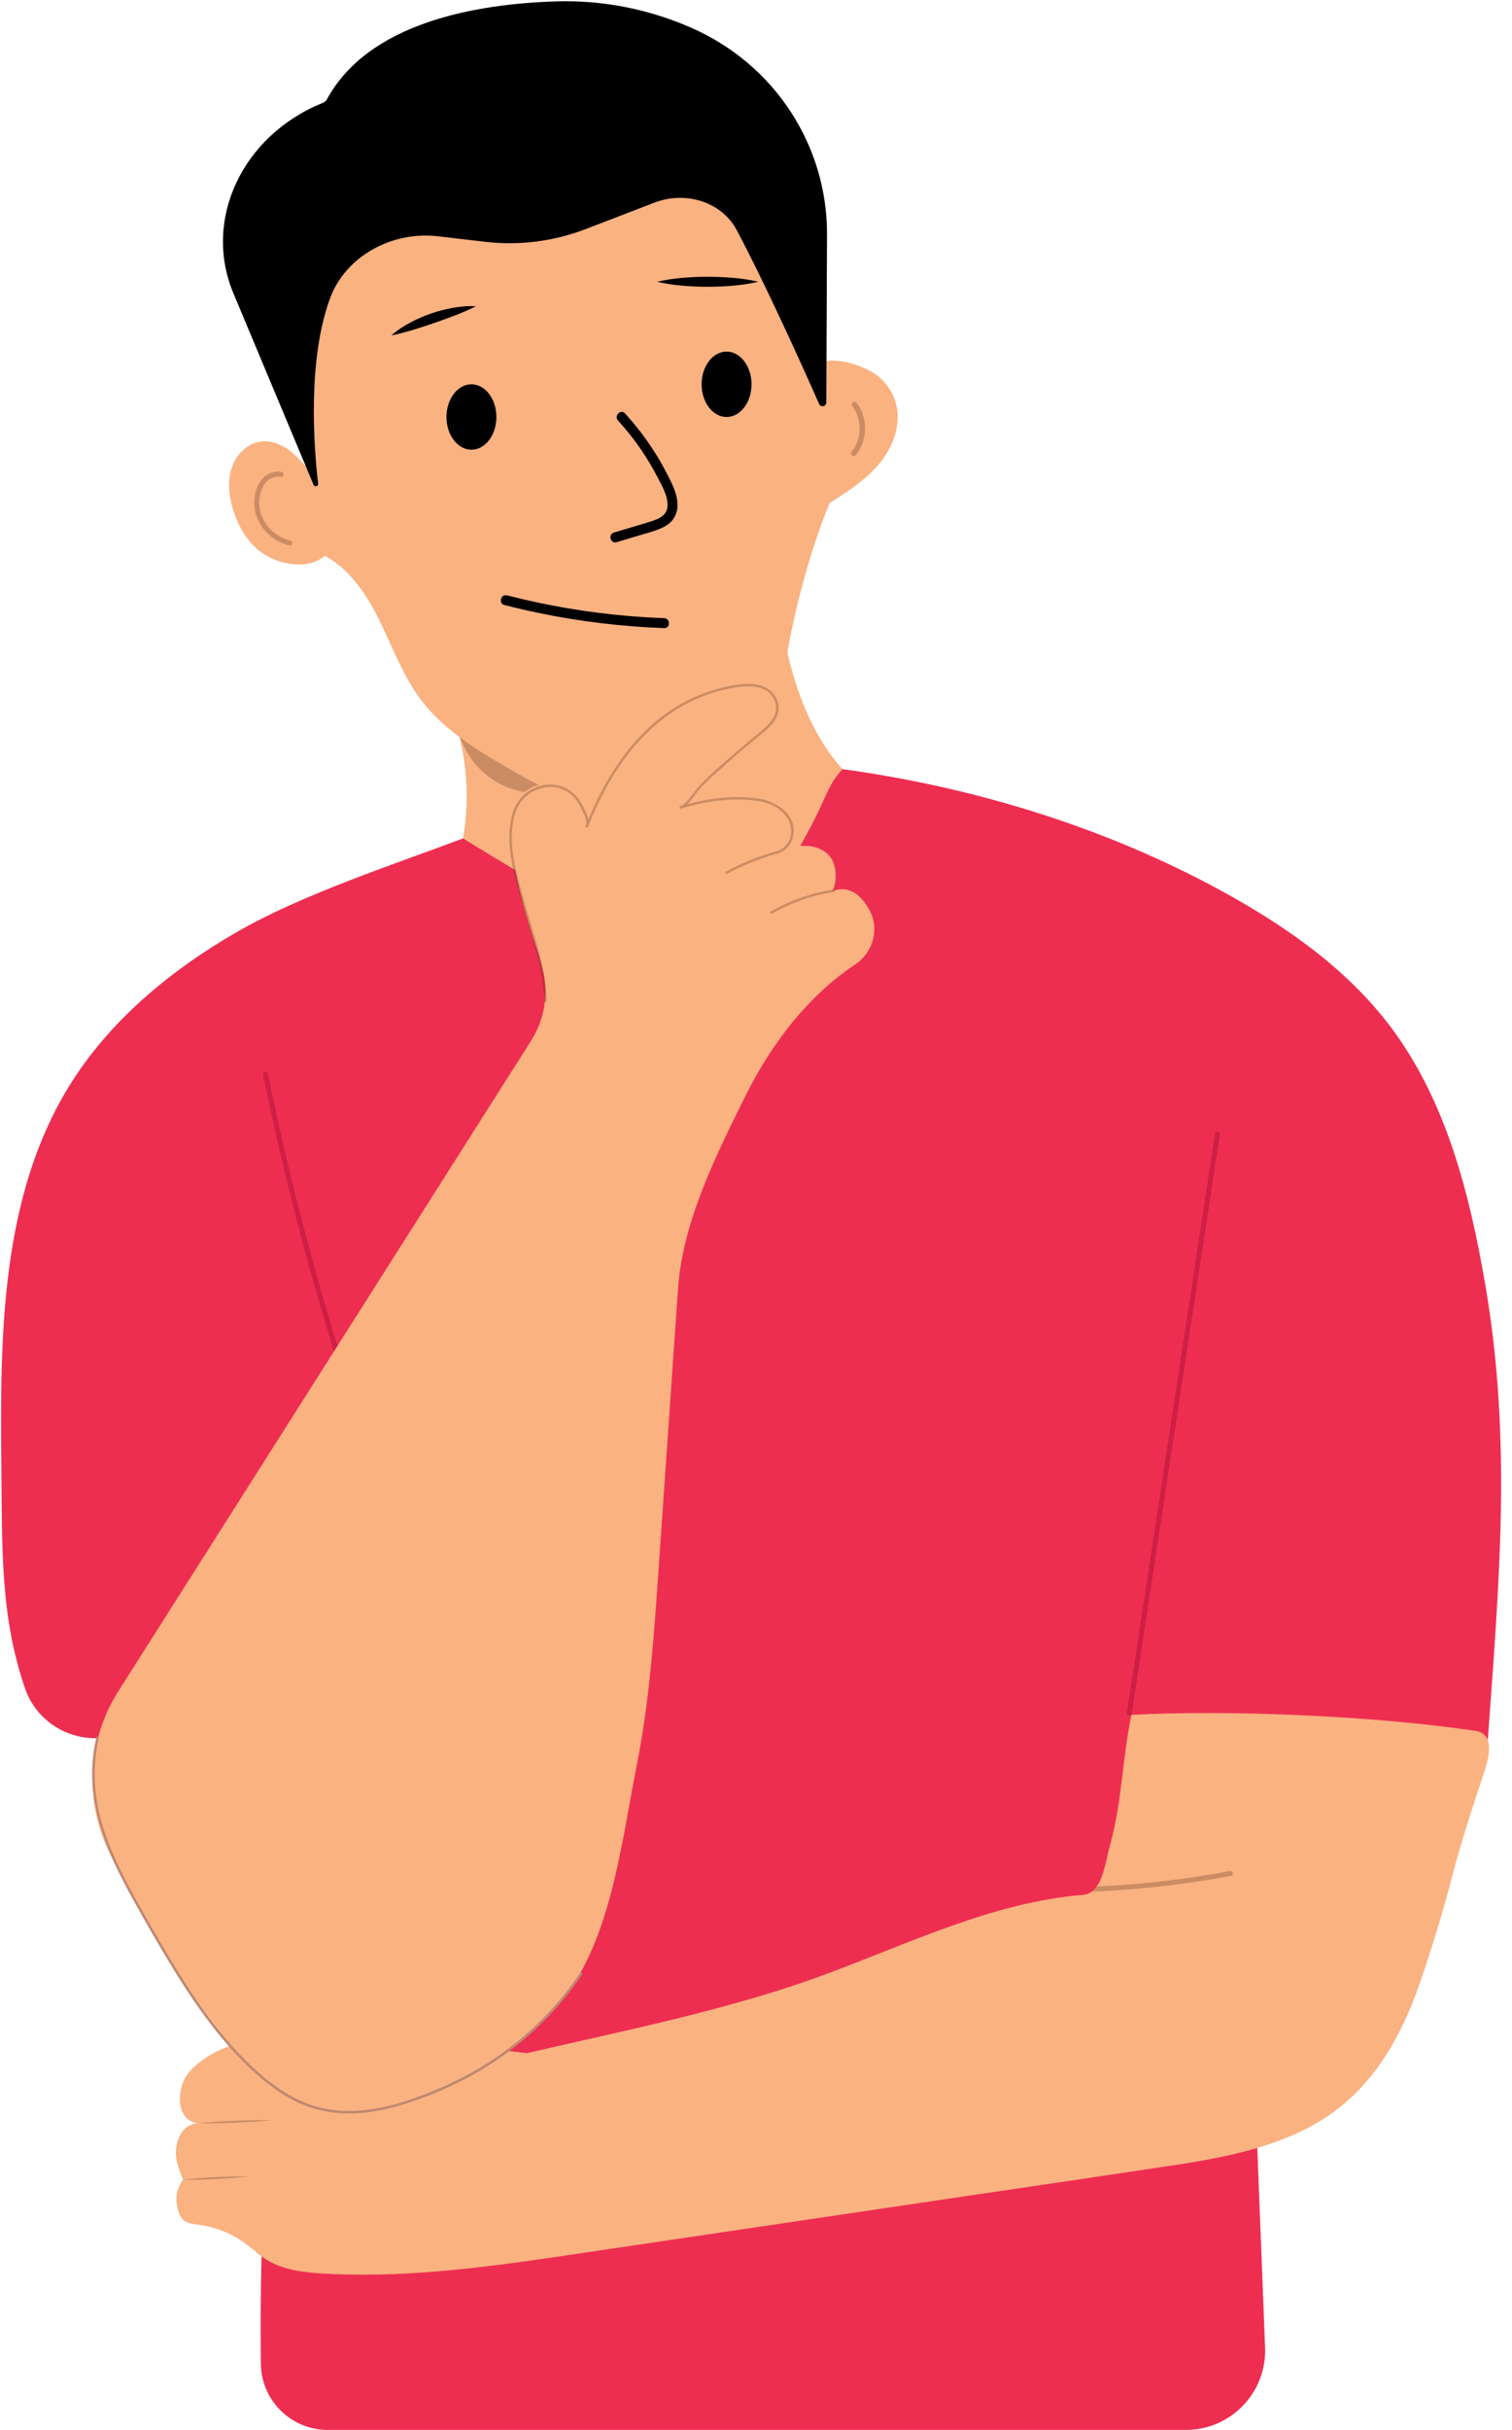 <?xml version="1.0" encoding="UTF-8"?>
<!DOCTYPE svg PUBLIC '-//W3C//DTD SVG 1.0//EN'
          'http://www.w3.org/TR/2001/REC-SVG-20010904/DTD/svg10.dtd'>
<svg height="2591.9" preserveAspectRatio="xMidYMid meet" version="1.0" viewBox="698.3 203.4 1613.9 2591.9" width="1613.9" xmlns="http://www.w3.org/2000/svg" xmlns:xlink="http://www.w3.org/1999/xlink" zoomAndPan="magnify"
><g
  ><g id="change1_1"
    ><path d="M1534.57,878.52c9.77,55.24,31.79,120.52,78.35,160.15c-9.32,33.04,12.18,69.36,24.31,101.48 c12.13,32.12,22.44,59.82,26.05,93.96c-73.62,15.88-148.69,25.07-223.96,27.44c-50.94,1.6-103.05-0.12-150.93-17.61 c-47.87-17.49-90.94-56.44-107.01-104.81c25.98-69.75,18.14-158.24-22.86-220.36c93.72-8.59,187.4-18.52,280.33-33.64 C1461.36,881.46,1512.17,882.86,1534.57,878.52" fill="#fab281"
    /></g
    ><g id="change2_2"
    ><path d="M1188.86,989.72l5.62,11.51c19.2,38.72,64,57.36,104.99,43.68l38.5-12.84L1188.86,989.72z" fill="#4e2615" opacity=".27"
    /></g
    ><g id="change3_1"
    ><path d="M1900.82,2068.83c133.47-9.83,252.5-23.9,385.62-10.16c12.04-167.85,25.77-318.44-2.66-484.3 c-16.79-97.95-42.01-197.83-102.11-276.97c-47.32-62.31-113.44-107.81-182.19-145.18c-122.72-66.72-263.46-109.63-401.88-128.41 c-13.47,14.15-18.44,30.26-27.02,47.8c-30.82,63.03-73.41,120.28-124.92,167.92c-93.2-45.87-164.65-87.47-253.15-141.86 c-76.21,28.72-172.33,59.82-242.8,100.65s-135.15,94.52-177.82,163.88c-72.25,117.44-73.59,263.58-72.18,401.46 c0.95,93.21-1.14,163.38,25.26,240.58c11.88,34.73,46.33,56.34,82.87,52.85c94.24-9,187.7,0.33,282.33-17.83 c0.2,84.73-34.82,163.61-62.09,243.83c-47.94,141.03-52.77,291.89-51.34,441.49c0.37,39.14,32.19,70.68,71.33,70.68h916.01 c48.03,0,86.44-39.93,84.56-87.93l-10.14-259.5L1900.82,2068.83z" fill="#ee2e51"
    /></g
    ><g id="change1_2"
    ><path d="M890.57,2533.34c-5.52,10.32-4.8,20.65-0.9,31.35c3.6,9.87,11.57,10.42,20.63,11.72 c25.87,3.69,43.18,13.38,62.91,30.37c22.1,19.03,51.62,20.86,79.34,22.12c89.12,4.03,178.06-9.1,266.31-22.19 c137.1-20.33,274.17-40.64,411.27-60.97c59.65-8.84,119.35-17.48,178.95-26.53c67.6-10.27,142.15-18.2,201.2-55.26 c49.19-30.9,79.6-80.58,99.48-134.01c1.47-3.9,2.86-7.82,4.22-11.74c13.11-38.02,24.76-76.53,34.93-115.44 c9.85-37.7,21.84-73.55,34.08-110.59c4.54-13.85,11.25-39.53-9.91-42.62c-111.54-16.26-262.13-22.46-367.11-17.03 c-10.44,50.72-9.42,90.02-23.08,139.95c-3.71,13.6-6.14,32.18-13.9,43.09c-1.56,2.22-3.35,4.11-5.41,5.56 c-2.62,1.92-5.69,3.11-9.31,3.41c-97.22,7.97-186.97,52.51-278.54,86.12c-99.42,36.46-211.9,58.82-315.07,82.77 c-96.63-11.79-203.74-25.3-300.24-11.7c-21.72,3.07-45.52,15.24-60.14,31.67c-13.06,14.71-16.71,52.21,10.17,54.88 c-16.54-0.36-24.21,16.43-24.47,31.33c-0.15,8.82,2.69,15.43,5.63,23.42C894.34,2530.48,894.43,2526.11,890.57,2533.34z" fill="#fab281"
    /></g
    ><g id="change4_1"
    ><path d="M1901.15,2029.89c12.27-80.55,24.54-161.09,36.81-241.64c12.21-80.14,24.41-160.28,36.62-240.42 c6.88-45.15,13.76-90.31,20.63-135.46c0.51-3.38,5.65-1.94,5.14,1.42c-12.27,80.55-24.54,161.09-36.81,241.64 c-12.21,80.14-24.41,160.28-36.62,240.42c-6.88,45.15-13.76,90.31-20.63,135.46C1905.77,2034.68,1900.64,2033.25,1901.15,2029.89 L1901.15,2029.89z" fill="#ce1f44"
    /></g
    ><g id="change4_2"
    ><path d="M1122.29,1839.83c-23.88-62.2-45.77-125.17-65.61-188.78c-19.73-63.29-37.44-127.2-53.08-191.62 c-8.82-36.34-16.98-72.84-24.49-109.47c-0.69-3.35,4.45-4.78,5.14-1.42c13.38,65.27,28.84,130.12,46.39,194.4 c17.46,63.95,36.96,127.34,58.47,190.05c12.14,35.37,24.92,70.52,38.32,105.43C1128.65,1841.61,1123.5,1843,1122.29,1839.83 L1122.29,1839.83z" fill="#ce1f44"
    /></g
    ><g id="change2_8" opacity=".27"
    ><path d="M1863.6,2221.12c3.88-0.15,7.74-0.34,11.61-0.53c46.01-2.37,91.85-7.86,137.14-16.32 c3.37-0.64,1.94-5.78-1.43-5.14c-12.66,2.37-25.38,4.52-38.15,6.41c-34.4,5.09-69.05,8.44-103.77,10.02 C1867.45,2217.78,1865.66,2219.68,1863.6,2221.12z" fill="#4e2615"
    /></g
    ><g id="change2_3"
    ><path d="M963.99,2524.89c-5.9-0.15-11.78-0.06-17.67,0.06c-5.88,0.1-11.76,0.36-17.64,0.63 c-5.87,0.32-11.75,0.64-17.61,1.12l-8.8,0.74c-2.93,0.32-5.86,0.57-8.79,0.96c2.95,0.1,5.89,0.05,8.84,0.08l8.83-0.14 c5.88-0.1,11.76-0.36,17.64-0.63c5.87-0.32,11.75-0.64,17.61-1.13C952.27,2526.12,958.13,2525.62,963.99,2524.89z" fill="#4e2615" opacity=".27"
    /></g
    ><g id="change2_4"
    ><path d="M988.25,2464.82c-6.57-0.16-13.12-0.08-19.67,0.03c-6.55,0.09-13.1,0.34-19.65,0.6 c-6.55,0.31-13.09,0.62-19.63,1.09l-9.81,0.72c-3.27,0.32-6.53,0.56-9.8,0.94c3.28,0.1,6.56,0.06,9.84,0.1l9.83-0.13 c6.55-0.09,13.1-0.34,19.65-0.6c6.54-0.31,13.09-0.62,19.63-1.09C975.19,2466.03,981.72,2465.54,988.25,2464.82z" fill="#4e2615" opacity=".27"
    /></g
    ><g id="change1_3"
    ><path d="M1535.05,923.12c-23.15,39.4-131.82,138.68-177.5,139.93c-42.18,1.16-81.51-19.74-118-40.93 c-33.99-19.73-68.4-40.99-92.05-72.38c-18.79-24.94-29.65-54.78-43.35-82.84s-31.64-55.84-59.11-70.69 c-16.04,14.18-44.2,10.63-62.62-0.27s-30.28-30.64-36.04-51.25c-3.91-13.99-5.28-29.16-0.54-42.89 c4.74-13.73,16.53-25.61,30.93-27.43c10.59-1.34,21.3,2.77,29.94,9.04c8.64,6.27,15.55,14.59,22.36,22.81 c-5.81-58.89-5.1-117.89-10.91-176.78c-1.47-14.93-2.86-30.53,2.64-44.49c7.93-20.12,28.46-32.42,48.93-39.39 c46.58-15.86,97.84-11.64,145.25-24.82c38.7-10.76,73.5-32.84,103.81-59.19c30.31-26.35,56.53-57.01,82.62-87.55 c32.78,64.2,109.12,99.62,138.05,165.64c20.77,47.41,14.1,103.1,33.5,151.09c15.23-6.75,38.78,0.36,53.55,8.05 c14.78,7.69,25.73,22.34,28.94,38.69c4.28,21.83-5.02,44.55-19.43,61.49c-14.41,16.94-33.48,29.14-52.24,41.08 C1562.31,791.59,1542.21,867.73,1535.05,923.12L1535.05,923.12z" fill="#fab281"
    /></g
    ><g id="change5_1"
    ><path d="M1507.63,503.93c-8.99-2.21-17.98-3.35-26.96-4.17c-8.99-0.78-17.98-1.15-26.96-1.15c-8.99-0.01-17.98,0.36-26.96,1.14 c-8.99,0.82-17.98,1.97-26.96,4.19c8.99,2.22,17.98,3.37,26.96,4.19c8.99,0.78,17.98,1.15,26.96,1.14 c8.99-0.01,17.98-0.37,26.96-1.15C1489.65,507.28,1498.64,506.13,1507.63,503.93z"
    /></g
    ><g id="change5_2"
    ><path d="M1206.24,530.09c-8.25-0.52-16.35,0.27-24.33,1.63c-7.97,1.39-15.8,3.44-23.44,6.07c-7.64,2.62-15.07,5.83-22.21,9.64 c-7.12,3.84-13.98,8.21-20.16,13.71c8.13-1.51,15.78-3.71,23.38-5.97c7.58-2.3,15.04-4.74,22.46-7.31 c7.43-2.56,14.81-5.24,22.2-8.09C1191.52,536.87,1198.91,533.89,1206.24,530.09z"
    /></g
    ><g id="change5_7"
    ><path d="M1365.51,644.43c17.39,19.02,32.34,40.28,44.14,63.2c5.5,10.68,12.05,22.61,11.81,34.98c-0.12,6.22-2.24,12.07-6.39,16.73 c-3.86,4.32-9.22,6.94-14.54,8.96c-6.73,2.55-13.78,4.34-20.67,6.41c-7.8,2.34-15.6,4.67-23.4,7.01 c-6.58,1.97-9.4-8.31-2.83-10.28c12.53-3.75,25.08-7.46,37.6-11.26c8.44-2.56,18.65-6.11,19.53-16.33 c0.91-10.56-5.46-21.37-10.1-30.42c-5.39-10.5-11.43-20.67-18.08-30.42c-7.45-10.93-15.69-21.27-24.61-31.03 C1353.36,646.91,1360.87,639.35,1365.51,644.43L1365.51,644.43z"
    /></g
    ><g id="change5_6"
    ><path d="M1407.2,873.37c-44.79-1.62-89.47-6.98-133.37-16.04c-12.46-2.57-24.85-5.45-37.18-8.61c-6.64-1.7-3.82-11.98,2.83-10.28 c42.68,10.94,86.22,18.37,130.13,22.03c12.51,1.04,25.04,1.78,37.58,2.23C1414.04,862.96,1414.07,873.62,1407.2,873.37 L1407.2,873.37z"
    /></g
    ><g id="change5_3"
    ><ellipse cx="1473.84" cy="613.31" rx="26.64" ry="34.89"
    /></g
    ><g id="change5_4"
    ><ellipse cx="1201.5" cy="648.2" rx="26.64" ry="34.89"
    /></g
    ><g id="change1_4"
    ><path d="M824.58,2007.39l440.79-694.2c13.89-21.88,18.43-48.42,12.54-73.66c-2.28-9.76-5.03-19.47-8.3-29.13 c-10.22-30.17-18.52-60.95-23.92-92.34c-2.99-17.38-6.04-37.07,0.95-54.08c7.37-17.93,27.35-28.93,47.35-22.42 c17.99,5.85,31.12,23.15,30.19,42.05c20.31-69.48,79.27-126.28,149.46-143.99c12.02-3.03,24.69-4.99,36.78-2.2 c0.6,0.14,1.2,0.3,1.79,0.48c16.4,5.03,19.81,26.97,6.25,37.48c-34.15,26.47-65.08,61.03-95.85,90.2 c26.13-9.88,54.81-12.92,82.43-8.74c11.23,1.7,23.03,5.02,30.42,13.64c8.48,9.9,10.97,27.2,2.7,37.27 c8.82-1.77,17.93-3.07,26.79-1.48c8.86,1.59,17.51,6.51,21.64,14.5c5.13,9.94,4.53,23.25,0.47,33.67 c6.91-4.1,16.03-3.02,22.93,1.08c6.91,4.1,11.92,10.77,15.89,17.75c0.08,0.13,0.15,0.27,0.23,0.4 c11.26,20.17,4.36,45.53-14.85,58.35c-51.11,34.09-90.08,85.43-117.52,140.81c-31.7,63.99-66.8,134.01-71.74,205.26 c-6.96,100.43-13.92,200.85-20.88,301.28c-4.79,69.13-9.61,138.48-23.06,206.45c-19.66,99.35-30.69,219.33-110.23,282.02 c-34.27,27.01-69,54.29-108.86,72.03s-86.06,25.2-127.37,11.16c-45.26-15.38-78.6-53.87-107.3-91.78 c-42.37-55.97-78.94-116.14-109.2-179.48c-0.35-0.73-0.69-1.46-1.04-2.19C788.08,2122.83,792.1,2058.55,824.58,2007.39z" fill="#fab281"
    /></g
    ><g id="change2_1" opacity=".27"
    ><path d="M1587.74,1155c-23.07,3.41-44.93,11.5-65.28,22.78c-1.5,0.83-2.85-1.47-1.34-2.3 c20.54-11.38,42.64-19.61,65.92-23.05C1588.7,1152.19,1589.43,1154.75,1587.74,1155L1587.74,1155z" fill="#4e2615"
    /></g
    ><g id="change2_5"
    ><path d="M1243.68,1078.2c1.73-9.09,4.92-17.52,11.26-24.41c10.18-11.04,26.41-16.3,41.01-12.19 c8.48,2.39,15.67,7.87,20.61,15.11c2.95,4.32,5.48,9.2,7.52,14.01c0.9,2.13,1.74,4.43,2.2,6.78c10.71-25.74,24.01-50.49,41.22-72.5 c18.42-23.56,41.5-43.61,68.65-56.44c12.47-5.89,25.64-10.24,39.13-13.09c11.14-2.36,23.35-4.03,34.53-0.99 c10.85,2.95,19.27,11.95,19.65,23.55c0.45,13.75-12.41,23.49-21.98,31.25c-14.49,11.75-28.71,24.02-42.53,36.56 c-6.89,6.25-14.14,12.55-20.19,19.64c-4.34,5.09-7.83,10.88-12.6,15.61c24.19-6.42,49.33-9.52,74.28-6.2 c18.41,2.45,40.37,15.2,38.99,36.51c-0.65,10.05-6.78,18.88-16.37,22.24c-18.92,5.2-37.29,12.34-54.54,21.7 c-1.51,0.82-2.85-1.48-1.34-2.3c17.45-9.47,36.04-16.71,55.18-21.97c8.41-2.95,13.84-10.87,14.41-19.67 c0.61-9.46-4.36-17.87-11.53-23.7c-8-6.51-17.78-9.38-27.87-10.52c-12.16-1.38-24.46-1.28-36.63,0.01 c-14.08,1.49-27.94,4.6-41.5,8.61c-1.65,0.49-2.33-2.03-0.71-2.57c5.95-1.98,10.26-9.05,13.82-13.79 c4.37-5.82,9.28-10.9,14.52-15.96c13.53-13.05,27.97-25.08,42.27-37.26c5.49-4.68,11.12-9.19,16.6-13.88 c4.96-4.25,9.95-8.95,12.89-14.88c5.58-11.25-0.66-24.61-11.91-29.21c-10.27-4.2-22.39-2.91-33.02-0.95 c-12.63,2.33-25.1,6.08-36.89,11.16c-26.5,11.4-49.37,29.67-67.91,51.64c-18.79,22.26-33.22,47.99-44.65,74.7 c-1.48,3.46-2.9,6.94-4.29,10.44c-0.62,1.56-3.15,0.93-2.57-0.71c1.62-4.58-0.33-9.69-2.22-13.89c-1.77-3.93-3.86-7.85-6.17-11.49 c-4.26-6.69-10.57-11.97-18.13-14.5c-14.1-4.72-30.08,0.21-40.03,11c-6.28,6.81-9.15,15.26-10.76,24.24 c-2.33,12.99-1.65,26.34,0.51,39.31c2.11,12.67,5.56,25.07,9.03,37.43c3.32,11.83,6.66,23.64,10.24,35.4 c7.84,25.79,15.31,51.76,16.1,78.89c0.05,1.71-2.61,1.71-2.66,0c-0.76-26.25-7.87-51.41-15.45-76.37 c-3.76-12.36-7.3-24.77-10.79-37.21c-3.74-13.32-7.46-26.7-9.5-40.41C1241.62,1104.09,1241.25,1091.01,1243.68,1078.2z" fill="#4e2615" opacity=".27"
    /></g
    ><g id="change2_6" opacity=".27"
    ><path d="M998.61,711.97c-5.92-0.75-11.42,0.72-15.63,5.07c-4,4.14-6.19,9.78-7.28,15.35 c-2.58,13.28,2.31,26.85,11.91,36.2c5.79,5.64,13,9.51,20.83,11.43c3.33,0.82,1.92,5.96-1.42,5.14 c-15.72-3.86-29.12-15.28-34.72-30.57c-4.75-12.97-3.25-29.46,5.91-40.22c5.1-5.99,12.64-8.72,20.39-7.74 C1001.97,707.07,1002.01,712.4,998.61,711.97L998.61,711.97z" fill="#4e2615"
    /></g
    ><g id="change6_1"
    ><path d="M1319.56,2309.44c-27.72,41.24-64.22,75.85-106.86,101.38c-20.89,12.51-43.06,22.83-65.92,31.16 c-26.27,9.57-53.68,16.74-81.87,15.57c-14.06-0.58-28.02-3.26-41.12-8.42c-12.61-4.96-24.34-11.91-35.21-19.96 c-21.88-16.2-40.9-36.34-57.97-57.46c-17.48-21.62-32.95-44.77-47.47-68.45c-14.67-23.92-28.65-48.31-42.28-72.84 c-26.09-46.95-49.4-98.24-43.21-153.31c0.76-6.77,1.93-13.48,3.46-20.12c0.38-1.67,2.95-0.96,2.57,0.71 c-6.18,26.91-5.55,54.61,0.97,81.39c6.3,25.86,17.35,50.27,29.71,73.74c12.69,24.1,26.46,47.68,40.3,71.13 c13.93,23.6,28.5,46.87,44.78,68.94c16.24,22.01,34.25,42.9,54.72,61.1c20.08,17.84,43.24,32.88,69.87,38.37 c28.61,5.9,58.34,1.38,85.85-7.42c23.03-7.37,45.46-16.66,66.78-28.1c42.71-22.92,80.4-54.57,109.61-93.3 c3.81-5.05,7.46-10.21,10.99-15.46C1318.21,2306.68,1320.52,2308.01,1319.56,2309.44L1319.56,2309.44z" fill="#bf8771"
    /></g
    ><g id="change2_7" opacity=".27"
    ><path d="M1612.91,633.39c9.27,12.25,11.19,29.6,5.6,43.81c-1.67,4.24-3.9,8.09-6.75,11.65 c-0.98,1.22-3.08,1.02-4.1,0c-1.21-1.21-0.98-2.87,0-4.1c10.97-13.72,10.73-34.59,0.24-48.45c-0.94-1.25-0.2-3.24,1.04-3.96 C1610.43,631.48,1611.96,632.13,1612.91,633.39L1612.91,633.39z" fill="#4e2615"
    /></g
    ><g id="change5_5"
    ><path d="M1581.05,453.78c0.41-95.23-56-181.88-144.91-220.75c-1.28-0.56-2.58-1.12-3.87-1.67 c-43.57-18.54-91.42-27.96-140.13-26.47c-85.65,2.62-200.29,22.48-244.9,104.47c-0.9,1.65-2.37,2.93-4.13,3.64l-0.05,0.02 c-86.18,34.71-128.48,124.73-95.67,203.1l85.63,204.49c1.1,2.64,5.17,1.59,4.84-1.24c-4.57-39.31-11.6-131.88,12.8-197.94 c16.29-44.08,65.15-71.8,115.15-65.98l50.55,5.89c36.03,4.2,72.94-0.47,106.93-13.53l73.58-28.27 c33.77-12.98,71.99-0.34,87.61,28.97c30.65,57.53,71.43,147.76,88.14,185.87c1.7,3.88,7.65,2.65,7.67-1.58L1581.05,453.78z"
    /></g
  ></g
></svg
>
